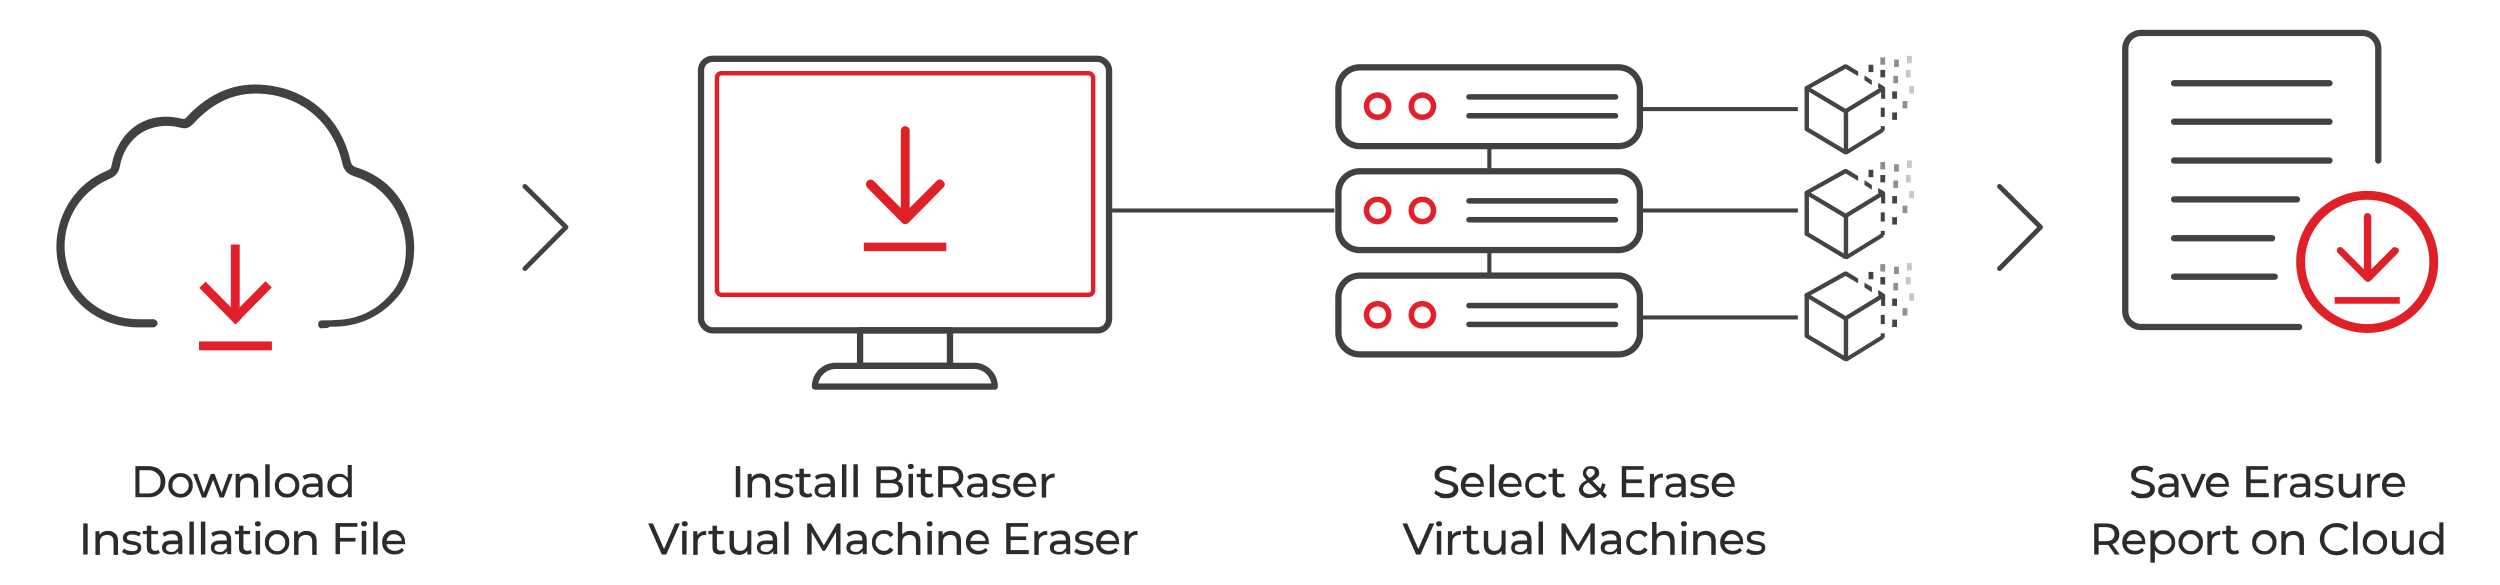 <?xml version="1.0" encoding="UTF-8"?>
<svg id="Layer_1" xmlns="http://www.w3.org/2000/svg" version="1.1" xmlns:xlink="http://www.w3.org/1999/xlink" viewBox="0 0 675.8 158.1">
  <!-- Generator: Adobe Illustrator 29.2.1, SVG Export Plug-In . SVG Version: 2.1.0 Build 116)  -->
  <defs>
    <style>
      .st0 {
        stroke-width: 1.1px;
      }

      .st0, .st1, .st2, .st3, .st4, .st5, .st6, .st7, .st8 {
        fill: none;
      }

      .st0, .st2, .st3, .st4, .st7, .st8 {
        stroke-linejoin: round;
      }

      .st0, .st2, .st4, .st8 {
        stroke: #414042;
      }

      .st9, .st10 {
        fill: #444;
      }

      .st9, .st11 {
        opacity: 0;
      }

      .st12 {
        fill: #e1202c;
      }

      .st13 {
        opacity: .3;
      }

      .st14 {
        fill: #e31f2b;
      }

      .st1 {
        stroke: #e11f26;
        stroke-width: 1.2px;
      }

      .st1, .st5, .st6 {
        stroke-miterlimit: 10;
      }

      .st2 {
        stroke-width: 1.3px;
      }

      .st2, .st3, .st4, .st5, .st7, .st8 {
        stroke-linecap: round;
      }

      .st3 {
        stroke-width: 1.5px;
      }

      .st3, .st7 {
        stroke: #e31f2b;
      }

      .st4 {
        stroke-width: 1.7px;
      }

      .st5 {
        stroke: #424143;
        stroke-width: 1.7px;
      }

      .st6 {
        stroke: #df2127;
        stroke-width: 2.4px;
      }

      .st15 {
        fill: #2b2b2b;
      }

      .st7 {
        stroke-width: 1.5px;
      }

      .st16 {
        fill: #df2127;
      }

      .st17 {
        fill: #414042;
      }

      .st18 {
        opacity: .6;
      }

      .st8 {
        stroke-width: 1.5px;
      }
    </style>
  </defs>
  <g>
    <path class="st15" d="M36.6,126h3.5c.9,0,1.7.2,2.4.5.7.4,1.2.8,1.6,1.5.4.6.6,1.4.6,2.2s-.2,1.6-.6,2.2c-.4.6-.9,1.1-1.6,1.5-.7.4-1.5.5-2.4.5h-3.5v-8.4ZM40,133.4c.7,0,1.3-.1,1.8-.4.5-.3.9-.6,1.2-1.1.3-.5.4-1,.4-1.7s-.1-1.2-.4-1.6c-.3-.5-.7-.8-1.2-1.1-.5-.3-1.1-.4-1.8-.4h-2.3v6.3h2.3Z"/>
    <path class="st15" d="M47.1,134.1c-.5-.3-.9-.7-1.2-1.2-.3-.5-.4-1-.4-1.7s.1-1.2.4-1.7c.3-.5.7-.9,1.2-1.2.5-.3,1.1-.4,1.7-.4s1.2.1,1.7.4c.5.3.9.7,1.2,1.2.3.5.4,1,.4,1.7s-.1,1.2-.4,1.7c-.3.5-.7.9-1.2,1.2-.5.3-1.1.4-1.7.4s-1.2-.1-1.7-.4ZM49.9,133.2c.3-.2.6-.5.8-.8.2-.3.3-.7.3-1.2s0-.8-.3-1.2c-.2-.3-.4-.6-.8-.8-.3-.2-.7-.3-1.1-.3s-.8,0-1.1.3c-.3.2-.6.4-.8.8-.2.3-.3.7-.3,1.2s0,.8.3,1.2c.2.3.4.6.8.8.3.2.7.3,1.1.3s.8,0,1.1-.3Z"/>
    <path class="st15" d="M62.9,128.1l-2.4,6.4h-1.1l-1.8-4.8-1.9,4.8h-1.1l-2.4-6.4h1.1l1.8,5.1,1.9-5.1h1l1.9,5.1,1.9-5.1h1Z"/>
    <path class="st15" d="M69.1,128.7c.5.5.7,1.2.7,2.1v3.7h-1.2v-3.5c0-.6-.1-1.1-.4-1.4-.3-.3-.7-.5-1.3-.5s-1.1.2-1.5.5c-.4.4-.5.9-.5,1.6v3.3h-1.2v-6.4h1.1v1c.2-.3.5-.6.9-.8.4-.2.8-.3,1.3-.3.8,0,1.5.2,1.9.7Z"/>
    <path class="st15" d="M71.7,125.5h1.2v8.9h-1.2v-8.9Z"/>
    <path class="st15" d="M75.9,134.1c-.5-.3-.9-.7-1.2-1.2s-.4-1-.4-1.7.1-1.2.4-1.7c.3-.5.7-.9,1.2-1.2.5-.3,1.1-.4,1.7-.4s1.2.1,1.7.4c.5.3.9.7,1.2,1.2.3.5.4,1,.4,1.7s-.1,1.2-.4,1.7-.7.9-1.2,1.2c-.5.3-1.1.4-1.7.4s-1.2-.1-1.7-.4ZM78.7,133.2c.3-.2.6-.5.8-.8.2-.3.3-.7.3-1.2s0-.8-.3-1.2c-.2-.3-.4-.6-.8-.8-.3-.2-.7-.3-1.1-.3s-.8,0-1.1.3c-.3.2-.6.4-.8.8-.2.3-.3.7-.3,1.2s0,.8.3,1.2c.2.3.4.6.8.8.3.2.7.3,1.1.3s.8,0,1.1-.3Z"/>
    <path class="st15" d="M86.5,128.7c.5.4.7,1.1.7,1.9v3.8h-1.1v-.8c-.2.3-.5.5-.8.7-.4.2-.8.2-1.3.2-.7,0-1.3-.2-1.7-.5-.4-.3-.6-.8-.6-1.4s.2-1,.6-1.4c.4-.3,1.1-.5,1.9-.5h1.8v-.2c0-.5-.1-.9-.4-1.1-.3-.3-.7-.4-1.3-.4s-.7,0-1.1.2-.7.3-.9.5l-.5-.9c.3-.3.7-.5,1.2-.6s.9-.2,1.5-.2c.9,0,1.6.2,2,.6ZM85.4,133.3c.3-.2.6-.5.7-.8v-.9h-1.8c-1,0-1.5.3-1.5,1s.1.6.4.8c.2.2.6.3,1,.3s.8,0,1.1-.3Z"/>
    <path class="st15" d="M95.1,125.5v8.9h-1.1v-1c-.3.4-.6.6-1,.8-.4.2-.8.3-1.3.3s-1.2-.1-1.7-.4c-.5-.3-.9-.7-1.1-1.1-.3-.5-.4-1.1-.4-1.7s.1-1.2.4-1.7c.3-.5.7-.9,1.1-1.1.5-.3,1-.4,1.7-.4s.9,0,1.3.3.7.4,1,.8v-3.5h1.2ZM93,133.2c.3-.2.6-.5.8-.8.2-.3.3-.7.3-1.2s0-.8-.3-1.2c-.2-.3-.4-.6-.8-.8-.3-.2-.7-.3-1.1-.3s-.8,0-1.1.3c-.3.2-.6.4-.8.8-.2.3-.3.7-.3,1.2s0,.8.3,1.2c.2.3.4.6.8.8.3.2.7.3,1.1.3s.8,0,1.1-.3Z"/>
    <path class="st15" d="M22.5,141.5h1.2v8.4h-1.2v-8.4Z"/>
    <path class="st15" d="M31.2,144.2c.5.5.7,1.2.7,2.1v3.7h-1.2v-3.5c0-.6-.1-1.1-.4-1.4-.3-.3-.7-.5-1.3-.5s-1.1.2-1.5.5c-.4.4-.5.9-.5,1.6v3.3h-1.2v-6.4h1.1v1c.2-.3.5-.6.9-.8.4-.2.8-.3,1.3-.3.8,0,1.5.2,1.9.7Z"/>
    <path class="st15" d="M34.1,149.7c-.5-.1-.9-.3-1.1-.5l.5-.9c.3.2.6.4,1,.5.4.1.8.2,1.2.2,1,0,1.5-.3,1.5-.9s0-.3-.2-.5c-.1-.1-.3-.2-.5-.2-.2,0-.5-.1-.9-.2-.5,0-.9-.2-1.3-.3-.3-.1-.6-.3-.8-.5-.2-.2-.3-.6-.3-1s.2-1,.7-1.4c.5-.3,1.1-.5,1.9-.5s.8,0,1.3.2c.4.1.8.2,1,.4l-.5.9c-.5-.3-1.1-.5-1.8-.5s-.9,0-1.1.2c-.3.2-.4.4-.4.6s0,.4.2.5c.1.1.3.2.5.3.2,0,.5.1.9.2.5,0,.9.2,1.2.3.3.1.6.3.8.5.2.2.3.6.3,1s-.2,1-.7,1.4c-.5.3-1.2.5-2,.5s-1,0-1.5-.2Z"/>
    <path class="st15" d="M43.1,149.5c-.2.1-.4.3-.6.3s-.5.1-.8.1c-.6,0-1.1-.2-1.5-.5-.4-.3-.5-.8-.5-1.5v-3.5h-1.1v-.9h1.1v-1.4h1.2v1.4h1.8v.9h-1.8v3.4c0,.3,0,.6.3.8.2.2.4.3.7.3s.7,0,.9-.3l.4.8Z"/>
    <path class="st15" d="M48.6,144.1c.5.4.7,1.1.7,1.9v3.8h-1.1v-.8c-.2.3-.5.5-.8.7-.4.2-.8.2-1.3.2-.7,0-1.3-.2-1.7-.5-.4-.3-.6-.8-.6-1.4s.2-1,.6-1.4c.4-.3,1.1-.5,1.9-.5h1.8v-.2c0-.5-.1-.9-.4-1.1-.3-.3-.7-.4-1.3-.4s-.7,0-1.1.2-.7.3-.9.5l-.5-.9c.3-.3.7-.5,1.2-.6s.9-.2,1.5-.2c.9,0,1.6.2,2,.6ZM47.5,148.8c.3-.2.6-.5.7-.8v-.9h-1.8c-1,0-1.5.3-1.5,1s.1.6.4.8c.2.2.6.3,1,.3s.8,0,1.1-.3Z"/>
    <path class="st15" d="M51.2,141h1.2v8.9h-1.2v-8.9Z"/>
    <path class="st15" d="M54.3,141h1.2v8.9h-1.2v-8.9Z"/>
    <path class="st15" d="M61.8,144.1c.5.4.7,1.1.7,1.9v3.8h-1.1v-.8c-.2.3-.5.5-.8.7-.4.2-.8.2-1.3.2-.7,0-1.3-.2-1.7-.5-.4-.3-.6-.8-.6-1.4s.2-1,.6-1.4c.4-.3,1.1-.5,1.9-.5h1.8v-.2c0-.5-.1-.9-.4-1.1-.3-.3-.7-.4-1.3-.4s-.7,0-1.1.2c-.4.1-.7.3-.9.5l-.5-.9c.3-.3.7-.5,1.2-.6s.9-.2,1.5-.2c.9,0,1.6.2,2,.6ZM60.6,148.8c.3-.2.6-.5.7-.8v-.9h-1.8c-1,0-1.5.3-1.5,1s.1.6.4.8c.2.2.6.3,1,.3s.8,0,1.1-.3Z"/>
    <path class="st15" d="M68,149.5c-.2.1-.4.3-.6.3s-.5.1-.8.1c-.6,0-1.1-.2-1.5-.5-.4-.3-.5-.8-.5-1.5v-3.5h-1.1v-.9h1.1v-1.4h1.2v1.4h1.8v.9h-1.8v3.4c0,.3,0,.6.3.8.2.2.4.3.7.3s.7,0,.9-.3l.4.8Z"/>
    <path class="st15" d="M69.1,142.1c-.1-.1-.2-.3-.2-.5s0-.4.2-.5c.1-.1.3-.2.6-.2s.4,0,.6.2.2.3.2.5,0,.4-.2.5c-.1.1-.3.2-.6.2s-.4,0-.6-.2ZM69.1,143.5h1.2v6.4h-1.2v-6.4Z"/>
    <path class="st15" d="M73.2,149.5c-.5-.3-.9-.7-1.2-1.2-.3-.5-.4-1-.4-1.7s.1-1.2.4-1.7c.3-.5.7-.9,1.2-1.2.5-.3,1.1-.4,1.7-.4s1.2.1,1.7.4c.5.3.9.7,1.2,1.2.3.5.4,1,.4,1.7s-.1,1.2-.4,1.7c-.3.5-.7.9-1.2,1.2-.5.3-1.1.4-1.7.4s-1.2-.1-1.7-.4ZM76,148.7c.3-.2.6-.5.8-.8.2-.3.3-.7.3-1.2s0-.8-.3-1.2c-.2-.3-.4-.6-.8-.8-.3-.2-.7-.3-1.1-.3s-.8,0-1.1.3c-.3.2-.6.4-.8.8-.2.3-.3.7-.3,1.2s0,.8.3,1.2c.2.3.4.6.8.8.3.2.7.3,1.1.3s.8,0,1.1-.3Z"/>
    <path class="st15" d="M84.9,144.2c.5.5.7,1.2.7,2.1v3.7h-1.2v-3.5c0-.6-.1-1.1-.4-1.4-.3-.3-.7-.5-1.3-.5s-1.1.2-1.5.5-.5.9-.5,1.6v3.3h-1.2v-6.4h1.1v1c.2-.3.5-.6.9-.8.4-.2.8-.3,1.3-.3.8,0,1.5.2,1.9.7Z"/>
    <path class="st15" d="M91.9,142.5v2.9h4.2v1h-4.2v3.4h-1.2v-8.4h5.9v1h-4.7Z"/>
    <path class="st15" d="M97.8,142.1c-.1-.1-.2-.3-.2-.5s0-.4.2-.5c.1-.1.3-.2.6-.2s.4,0,.6.2.2.3.2.5,0,.4-.2.5c-.1.1-.3.2-.6.2s-.4,0-.6-.2ZM97.8,143.5h1.2v6.4h-1.2v-6.4Z"/>
    <path class="st15" d="M100.9,141h1.2v8.9h-1.2v-8.9Z"/>
    <path class="st15" d="M109.7,147.1h-5.2c0,.6.3,1,.7,1.3.4.3.9.5,1.6.5s1.4-.3,1.8-.8l.6.7c-.3.3-.6.6-1.1.8-.4.2-.9.3-1.4.3s-1.3-.1-1.8-.4c-.5-.3-.9-.7-1.2-1.2s-.4-1.1-.4-1.7.1-1.2.4-1.7c.3-.5.7-.9,1.1-1.2.5-.3,1-.4,1.6-.4s1.2.1,1.6.4c.5.3.8.7,1.1,1.2.3.5.4,1.1.4,1.7s0,.2,0,.3ZM105.2,144.9c-.4.3-.6.8-.7,1.3h4.1c0-.5-.3-1-.7-1.3-.4-.3-.8-.5-1.4-.5s-1,.2-1.4.5Z"/>
  </g>
  <g>
    <path class="st15" d="M198.9,126h1.2v8.4h-1.2v-8.4Z"/>
    <path class="st15" d="M207.5,128.7c.5.5.7,1.2.7,2.1v3.7h-1.2v-3.5c0-.6-.1-1.1-.4-1.4-.3-.3-.7-.5-1.3-.5s-1.1.2-1.5.5c-.4.4-.5.9-.5,1.6v3.3h-1.2v-6.4h1.1v1c.2-.3.5-.6.9-.8.4-.2.8-.3,1.3-.3.8,0,1.5.2,1.9.7Z"/>
    <path class="st15" d="M210.4,134.3c-.5-.1-.9-.3-1.1-.5l.5-.9c.3.2.6.4,1,.5.4.1.8.2,1.2.2,1,0,1.5-.3,1.5-.9s0-.3-.2-.5c-.1-.1-.3-.2-.5-.2-.2,0-.5-.1-.9-.2-.5,0-.9-.2-1.3-.3-.3-.1-.6-.3-.8-.5-.2-.2-.3-.6-.3-1s.2-1,.7-1.4c.5-.3,1.1-.5,1.9-.5s.8,0,1.3.2c.4.1.8.2,1,.4l-.5.9c-.5-.3-1.1-.5-1.8-.5s-.9,0-1.1.2c-.3.2-.4.4-.4.6s0,.4.2.5c.1.1.3.2.5.3.2,0,.5.1.9.2.5,0,.9.2,1.2.3.3.1.6.3.8.5.2.2.3.6.3,1s-.2,1-.7,1.4c-.5.3-1.2.5-2,.5s-1,0-1.5-.2Z"/>
    <path class="st15" d="M219.5,134.1c-.2.1-.4.3-.6.3s-.5.1-.8.1c-.6,0-1.1-.2-1.5-.5-.4-.3-.5-.8-.5-1.5v-3.5h-1.1v-.9h1.1v-1.4h1.2v1.4h1.8v.9h-1.8v3.4c0,.3,0,.6.3.8.2.2.4.3.7.3s.7,0,.9-.3l.4.8Z"/>
    <path class="st15" d="M225,128.7c.5.4.7,1.1.7,1.9v3.8h-1.1v-.8c-.2.3-.5.5-.8.7-.4.2-.8.2-1.3.2-.7,0-1.3-.2-1.7-.5-.4-.3-.6-.8-.6-1.4s.2-1,.6-1.4c.4-.3,1.1-.5,1.9-.5h1.8v-.2c0-.5-.1-.9-.4-1.1-.3-.3-.7-.4-1.3-.4s-.7,0-1.1.2-.7.3-.9.5l-.5-.9c.3-.3.7-.5,1.2-.6s.9-.2,1.5-.2c.9,0,1.6.2,2,.6ZM223.8,133.3c.3-.2.6-.5.7-.8v-.9h-1.8c-1,0-1.5.3-1.5,1s.1.6.4.8c.2.2.6.3,1,.3s.8,0,1.1-.3Z"/>
    <path class="st15" d="M227.6,125.5h1.2v8.9h-1.2v-8.9Z"/>
    <path class="st15" d="M230.7,125.5h1.2v8.9h-1.2v-8.9Z"/>
    <path class="st15" d="M243.7,130.8c.3.4.4.8.4,1.4s-.3,1.3-.8,1.7c-.5.4-1.3.6-2.4.6h-4v-8.4h3.8c1,0,1.7.2,2.2.6.5.4.8.9.8,1.6s-.1.8-.3,1.1-.5.6-.8.7c.5.1.9.4,1.2.7ZM238.1,127v2.7h2.5c.6,0,1.1-.1,1.4-.3.3-.2.5-.6.5-1s-.2-.8-.5-1c-.3-.2-.8-.3-1.4-.3h-2.5ZM242.4,133.1c.3-.2.5-.6.5-1.1,0-.9-.7-1.4-2.1-1.4h-2.8v2.8h2.8c.7,0,1.2-.1,1.5-.3Z"/>
    <path class="st15" d="M245.6,126.6c-.1-.1-.2-.3-.2-.5s0-.4.2-.5c.1-.1.3-.2.6-.2s.4,0,.6.2.2.3.2.5,0,.4-.2.5c-.1.1-.3.2-.6.2s-.4,0-.6-.2ZM245.6,128.1h1.2v6.4h-1.2v-6.4Z"/>
    <path class="st15" d="M252.3,134.1c-.2.1-.4.3-.6.3s-.5.1-.8.1c-.6,0-1.1-.2-1.5-.5-.4-.3-.5-.8-.5-1.5v-3.5h-1.1v-.9h1.1v-1.4h1.2v1.4h1.8v.9h-1.8v3.4c0,.3,0,.6.3.8.2.2.4.3.7.3s.7,0,.9-.3l.4.8Z"/>
    <path class="st15" d="M259.2,134.4l-1.8-2.6c-.2,0-.4,0-.5,0h-2.1v2.6h-1.2v-8.4h3.3c1.1,0,1.9.3,2.6.8.6.5.9,1.2.9,2.1s-.2,1.2-.5,1.7-.8.8-1.4,1l2,2.8h-1.3ZM258.6,130.4c.4-.3.6-.8.6-1.4s-.2-1.1-.6-1.4c-.4-.3-1-.5-1.7-.5h-2v3.8h2c.8,0,1.3-.2,1.7-.5Z"/>
    <path class="st15" d="M266.2,128.7c.5.4.7,1.1.7,1.9v3.8h-1.1v-.8c-.2.3-.5.5-.8.7-.4.2-.8.2-1.3.2-.7,0-1.3-.2-1.7-.5-.4-.3-.6-.8-.6-1.4s.2-1,.6-1.4c.4-.3,1.1-.5,1.9-.5h1.8v-.2c0-.5-.1-.9-.4-1.1-.3-.3-.7-.4-1.3-.4s-.7,0-1.1.2-.7.3-.9.5l-.5-.9c.3-.3.7-.5,1.2-.6s.9-.2,1.5-.2c.9,0,1.6.2,2,.6ZM265.1,133.3c.3-.2.6-.5.7-.8v-.9h-1.8c-1,0-1.5.3-1.5,1s.1.6.4.8c.2.2.6.3,1,.3s.8,0,1.1-.3Z"/>
    <path class="st15" d="M269.1,134.3c-.5-.1-.9-.3-1.1-.5l.5-.9c.3.2.6.4,1,.5.4.1.8.2,1.2.2,1,0,1.5-.3,1.5-.9s0-.3-.2-.5c-.1-.1-.3-.2-.5-.2-.2,0-.5-.1-.9-.2-.5,0-.9-.2-1.3-.3-.3-.1-.6-.3-.8-.5-.2-.2-.3-.6-.3-1s.2-1,.7-1.4c.5-.3,1.1-.5,1.9-.5s.8,0,1.3.2c.4.1.8.2,1,.4l-.5.9c-.5-.3-1.1-.5-1.8-.5s-.9,0-1.1.2c-.3.2-.4.4-.4.6s0,.4.2.5c.1.1.3.2.5.3.2,0,.5.1.9.2.5,0,.9.2,1.2.3.3.1.6.3.8.5.2.2.3.6.3,1s-.2,1-.7,1.4c-.5.3-1.2.5-2,.5s-1,0-1.5-.2Z"/>
    <path class="st15" d="M280.3,131.6h-5.2c0,.6.3,1,.7,1.3.4.3.9.5,1.6.5s1.4-.3,1.8-.8l.6.7c-.3.3-.6.6-1.1.8-.4.2-.9.3-1.4.3s-1.3-.1-1.8-.4c-.5-.3-.9-.7-1.2-1.2s-.4-1.1-.4-1.7.1-1.2.4-1.7c.3-.5.7-.9,1.1-1.2.5-.3,1-.4,1.6-.4s1.2.1,1.6.4c.5.3.8.7,1.1,1.2.3.5.4,1.1.4,1.7s0,.2,0,.3ZM275.8,129.5c-.4.3-.6.8-.7,1.3h4.1c0-.5-.3-1-.7-1.3-.4-.3-.8-.5-1.4-.5s-1,.2-1.4.5Z"/>
    <path class="st15" d="M283.7,128.3c.4-.2.9-.3,1.4-.3v1.1c0,0-.2,0-.3,0-.6,0-1.1.2-1.5.6-.4.4-.5.9-.5,1.6v3.2h-1.2v-6.4h1.1v1.1c.2-.4.5-.6.9-.8Z"/>
    <path class="st15" d="M183.8,141.5l-3.7,8.4h-1.2l-3.7-8.4h1.3l3,6.9,3-6.9h1.2Z"/>
    <path class="st15" d="M184.5,142.1c-.1-.1-.2-.3-.2-.5s0-.4.2-.5c.1-.1.3-.2.6-.2s.4,0,.6.2.2.3.2.5,0,.4-.2.5c-.1.1-.3.2-.6.2s-.4,0-.6-.2ZM184.4,143.5h1.2v6.4h-1.2v-6.4Z"/>
    <path class="st15" d="M189.5,143.8c.4-.2.9-.3,1.4-.3v1.1c0,0-.2,0-.3,0-.6,0-1.1.2-1.5.6-.4.4-.5.9-.5,1.6v3.2h-1.2v-6.4h1.1v1.1c.2-.4.5-.6.9-.8Z"/>
    <path class="st15" d="M196,149.5c-.2.1-.4.3-.6.3s-.5.1-.8.1c-.6,0-1.1-.2-1.5-.5-.4-.3-.5-.8-.5-1.5v-3.5h-1.1v-.9h1.1v-1.4h1.2v1.4h1.8v.9h-1.8v3.4c0,.3,0,.6.3.8.2.2.4.3.7.3s.7,0,.9-.3l.4.8Z"/>
    <path class="st15" d="M203.1,143.5v6.4h-1.1v-1c-.2.3-.5.6-.9.8-.4.2-.8.3-1.2.3-.8,0-1.5-.2-2-.7-.5-.5-.7-1.2-.7-2.1v-3.7h1.2v3.5c0,.6.1,1.1.4,1.4.3.3.7.5,1.3.5s1.1-.2,1.4-.6c.4-.4.5-.9.5-1.6v-3.3h1.2Z"/>
    <path class="st15" d="M209.4,144.1c.5.4.7,1.1.7,1.9v3.8h-1.1v-.8c-.2.3-.5.5-.8.7-.4.2-.8.2-1.3.2-.7,0-1.3-.2-1.7-.5-.4-.3-.6-.8-.6-1.4s.2-1,.6-1.4c.4-.3,1.1-.5,1.9-.5h1.8v-.2c0-.5-.1-.9-.4-1.1-.3-.3-.7-.4-1.3-.4s-.7,0-1.1.2c-.4.1-.7.3-.9.5l-.5-.9c.3-.3.7-.5,1.2-.6s.9-.2,1.5-.2c.9,0,1.6.2,2,.6ZM208.2,148.8c.3-.2.6-.5.7-.8v-.9h-1.8c-1,0-1.5.3-1.5,1s.1.6.4.8c.2.2.6.3,1,.3s.8,0,1.1-.3Z"/>
    <path class="st15" d="M212,141h1.2v8.9h-1.2v-8.9Z"/>
    <path class="st15" d="M226,149.9v-6.1s-3,5.1-3,5.1h-.6l-3-5.1v6.1h-1.2v-8.4h1l3.5,5.9,3.5-5.9h1v8.4s-1.1,0-1.1,0Z"/>
    <path class="st15" d="M233.6,144.1c.5.4.7,1.1.7,1.9v3.8h-1.1v-.8c-.2.3-.5.5-.8.7-.4.2-.8.2-1.3.2-.7,0-1.3-.2-1.7-.5-.4-.3-.6-.8-.6-1.4s.2-1,.6-1.4c.4-.3,1.1-.5,1.9-.5h1.8v-.2c0-.5-.1-.9-.4-1.1-.3-.3-.7-.4-1.3-.4s-.7,0-1.1.2-.7.3-.9.5l-.5-.9c.3-.3.7-.5,1.2-.6s.9-.2,1.5-.2c.9,0,1.6.2,2,.6ZM232.5,148.8c.3-.2.6-.5.7-.8v-.9h-1.8c-1,0-1.5.3-1.5,1s.1.6.4.8c.2.2.6.3,1,.3s.8,0,1.1-.3Z"/>
    <path class="st15" d="M237.3,149.5c-.5-.3-.9-.7-1.2-1.2s-.4-1-.4-1.7.1-1.2.4-1.7c.3-.5.7-.9,1.2-1.2.5-.3,1.1-.4,1.7-.4s1.1.1,1.5.3c.5.2.8.6,1,1l-.9.6c-.2-.3-.4-.5-.7-.7-.3-.2-.6-.2-1-.2s-.8,0-1.1.3c-.3.2-.6.4-.8.8-.2.3-.3.7-.3,1.2s0,.8.3,1.2c.2.3.4.6.8.8s.7.3,1.1.3.7,0,1-.2c.3-.2.5-.4.7-.7l.9.6c-.2.4-.6.8-1,1-.5.2-1,.4-1.5.4s-1.2-.1-1.7-.4Z"/>
    <path class="st15" d="M248.1,144.2c.5.5.7,1.2.7,2.1v3.7h-1.2v-3.5c0-.6-.1-1.1-.4-1.4-.3-.3-.7-.5-1.3-.5s-1.1.2-1.5.5c-.4.4-.5.9-.5,1.6v3.3h-1.2v-8.9h1.2v3.4c.2-.3.6-.5.9-.7s.8-.3,1.3-.3c.8,0,1.5.2,1.9.7Z"/>
    <path class="st15" d="M250.7,142.1c-.1-.1-.2-.3-.2-.5s0-.4.2-.5.3-.2.6-.2.4,0,.6.2c.1.1.2.3.2.5s0,.4-.2.5c-.1.1-.3.2-.6.2s-.4,0-.6-.2ZM250.7,143.5h1.2v6.4h-1.2v-6.4Z"/>
    <path class="st15" d="M259.1,144.2c.5.5.7,1.2.7,2.1v3.7h-1.2v-3.5c0-.6-.1-1.1-.4-1.4-.3-.3-.7-.5-1.3-.5s-1.1.2-1.5.5c-.4.4-.5.9-.5,1.6v3.3h-1.2v-6.4h1.1v1c.2-.3.5-.6.9-.8.4-.2.8-.3,1.3-.3.8,0,1.5.2,1.9.7Z"/>
    <path class="st15" d="M267.5,147.1h-5.2c0,.6.3,1,.7,1.3.4.3.9.5,1.6.5s1.4-.3,1.8-.8l.6.7c-.3.3-.6.6-1.1.8-.4.2-.9.3-1.4.3s-1.3-.1-1.8-.4c-.5-.3-.9-.7-1.2-1.2s-.4-1.1-.4-1.7.1-1.2.4-1.7c.3-.5.7-.9,1.1-1.2.5-.3,1-.4,1.6-.4s1.2.1,1.6.4c.5.3.8.7,1.1,1.2.3.5.4,1.1.4,1.7s0,.2,0,.3ZM263,144.9c-.4.3-.6.8-.7,1.3h4.1c0-.5-.3-1-.7-1.3-.4-.3-.8-.5-1.4-.5s-1,.2-1.4.5Z"/>
    <path class="st15" d="M278.1,148.8v1h-6.1v-8.4h5.9v1h-4.7v2.6h4.2v1h-4.2v2.7h4.9Z"/>
    <path class="st15" d="M281.7,143.8c.4-.2.9-.3,1.4-.3v1.1c0,0-.2,0-.3,0-.6,0-1.1.2-1.5.6-.4.4-.5.9-.5,1.6v3.2h-1.2v-6.4h1.1v1.1c.2-.4.5-.6.9-.8Z"/>
    <path class="st15" d="M288.6,144.1c.5.4.7,1.1.7,1.9v3.8h-1.1v-.8c-.2.3-.5.5-.8.7-.4.2-.8.2-1.3.2-.7,0-1.3-.2-1.7-.5-.4-.3-.6-.8-.6-1.4s.2-1,.6-1.4c.4-.3,1.1-.5,1.9-.5h1.8v-.2c0-.5-.1-.9-.4-1.1-.3-.3-.7-.4-1.3-.4s-.7,0-1.1.2c-.4.1-.7.3-.9.5l-.5-.9c.3-.3.7-.5,1.2-.6s.9-.2,1.5-.2c.9,0,1.6.2,2,.6ZM287.5,148.8c.3-.2.6-.5.7-.8v-.9h-1.8c-1,0-1.5.3-1.5,1s.1.6.4.8c.2.2.6.3,1,.3s.8,0,1.1-.3Z"/>
    <path class="st15" d="M291.5,149.7c-.5-.1-.9-.3-1.1-.5l.5-.9c.3.2.6.4,1,.5.4.1.8.2,1.2.2,1,0,1.5-.3,1.5-.9s0-.3-.2-.5c-.1-.1-.3-.2-.5-.2-.2,0-.5-.1-.9-.2-.5,0-.9-.2-1.3-.3-.3-.1-.6-.3-.8-.5-.2-.2-.3-.6-.3-1s.2-1,.7-1.4c.5-.3,1.1-.5,1.9-.5s.8,0,1.3.2c.4.1.8.2,1,.4l-.5.9c-.5-.3-1.1-.5-1.8-.5s-.9,0-1.1.2c-.3.2-.4.4-.4.6s0,.4.2.5c.1.1.3.2.5.3.2,0,.5.1.9.2.5,0,.9.2,1.2.3.3.1.6.3.8.5.2.2.3.6.3,1s-.2,1-.7,1.4c-.5.3-1.2.5-2,.5s-1,0-1.5-.2Z"/>
    <path class="st15" d="M302.7,147.1h-5.2c0,.6.3,1,.7,1.3.4.3.9.5,1.6.5s1.4-.3,1.8-.8l.6.7c-.3.3-.6.6-1.1.8-.4.2-.9.3-1.4.3s-1.3-.1-1.8-.4c-.5-.3-.9-.7-1.2-1.2s-.4-1.1-.4-1.7.1-1.2.4-1.7c.3-.5.7-.9,1.1-1.2.5-.3,1-.4,1.6-.4s1.2.1,1.6.4c.5.3.8.7,1.1,1.2.3.5.4,1.1.4,1.7s0,.2,0,.3ZM298.2,144.9c-.4.3-.6.8-.7,1.3h4.1c0-.5-.3-1-.7-1.3-.4-.3-.8-.5-1.4-.5s-1,.2-1.4.5Z"/>
    <path class="st15" d="M306.1,143.8c.4-.2.9-.3,1.4-.3v1.1c0,0-.2,0-.3,0-.6,0-1.1.2-1.5.6-.4.4-.5.9-.5,1.6v3.2h-1.2v-6.4h1.1v1.1c.2-.4.5-.6.9-.8Z"/>
  </g>
  <g>
    <path class="st15" d="M389.1,134.2c-.6-.2-1-.5-1.4-.8l.4-.9c.3.3.7.5,1.2.7.5.2,1,.3,1.5.3s1.2-.1,1.6-.4c.3-.2.5-.5.5-.9s0-.5-.3-.7c-.2-.2-.4-.3-.7-.4s-.7-.2-1.2-.3c-.6-.2-1.1-.3-1.5-.5-.4-.2-.7-.4-1-.7-.3-.3-.4-.7-.4-1.3s.1-.9.4-1.2c.2-.4.6-.6,1.1-.9.5-.2,1.1-.3,1.8-.3s1,0,1.5.2c.5.1.9.3,1.2.6l-.4,1c-.4-.2-.7-.4-1.1-.5-.4-.1-.8-.2-1.2-.2-.7,0-1.2.1-1.5.4-.3.2-.5.6-.5,1s0,.5.3.7c.2.2.4.3.7.4.3.1.7.2,1.2.3.6.2,1.1.3,1.5.5.4.2.7.4,1,.7.3.3.4.7.4,1.3s-.1.8-.4,1.2-.6.7-1.1.9-1.1.3-1.8.3-1.2,0-1.8-.3Z"/>
    <path class="st15" d="M401.3,131.6h-5.2c0,.6.3,1,.7,1.3.4.3.9.5,1.6.5s1.4-.3,1.8-.8l.6.7c-.3.3-.6.6-1.1.8-.4.2-.9.3-1.4.3s-1.3-.1-1.8-.4c-.5-.3-.9-.7-1.2-1.2s-.4-1.1-.4-1.7.1-1.2.4-1.7c.3-.5.7-.9,1.1-1.2.5-.3,1-.4,1.6-.4s1.1.1,1.6.4c.5.3.8.7,1.1,1.2s.4,1.1.4,1.7,0,.2,0,.3ZM396.8,129.5c-.4.3-.6.8-.7,1.3h4.1c0-.5-.3-1-.7-1.3-.4-.3-.8-.5-1.4-.5s-1,.2-1.4.5Z"/>
    <path class="st15" d="M402.7,125.5h1.2v8.9h-1.2v-8.9Z"/>
    <path class="st15" d="M411.5,131.6h-5.2c0,.6.3,1,.7,1.3.4.3.9.5,1.6.5s1.4-.3,1.8-.8l.6.7c-.3.3-.6.6-1.1.8-.4.2-.9.3-1.4.3s-1.3-.1-1.8-.4c-.5-.3-.9-.7-1.2-1.2-.3-.5-.4-1.1-.4-1.7s.1-1.2.4-1.7c.3-.5.7-.9,1.1-1.2.5-.3,1-.4,1.6-.4s1.2.1,1.6.4c.5.3.8.7,1.1,1.2s.4,1.1.4,1.7,0,.2,0,.3ZM407,129.5c-.4.3-.6.8-.7,1.3h4.1c0-.5-.3-1-.7-1.3-.4-.3-.8-.5-1.4-.5s-1,.2-1.4.5Z"/>
    <path class="st15" d="M413.9,134.1c-.5-.3-.9-.7-1.2-1.2-.3-.5-.4-1-.4-1.7s.1-1.2.4-1.7c.3-.5.7-.9,1.2-1.2.5-.3,1.1-.4,1.7-.4s1.1.1,1.5.3c.5.2.8.6,1,1l-.9.6c-.2-.3-.4-.5-.7-.7-.3-.2-.6-.2-1-.2s-.8,0-1.1.3c-.3.2-.6.4-.8.8-.2.3-.3.7-.3,1.2s0,.8.3,1.2c.2.3.4.6.8.8s.7.3,1.1.3.7,0,1-.2c.3-.2.5-.4.7-.7l.9.6c-.2.4-.6.8-1,1-.5.2-1,.4-1.5.4s-1.2-.1-1.7-.4Z"/>
    <path class="st15" d="M423.1,134.1c-.2.1-.4.3-.6.3s-.5.1-.8.1c-.6,0-1.1-.2-1.5-.5-.4-.3-.5-.8-.5-1.5v-3.5h-1.1v-.9h1.1v-1.4h1.2v1.4h1.8v.9h-1.8v3.4c0,.3,0,.6.3.8.2.2.4.3.7.3s.7,0,.9-.3l.4.8Z"/>
    <path class="st15" d="M433.6,134.6l-1.1-1.1c-.7.7-1.7,1.1-2.8,1.1s-1.1,0-1.5-.3c-.4-.2-.8-.4-1-.8s-.4-.7-.4-1.1.2-1,.5-1.4c.3-.4.8-.8,1.6-1.2-.4-.4-.6-.7-.8-1-.2-.3-.2-.6-.2-.9,0-.6.2-1,.6-1.4s1-.5,1.7-.5,1.1.2,1.5.5c.4.3.6.7.6,1.3s-.1.8-.4,1.1c-.3.3-.7.7-1.4,1.1l2.1,2.1c.2-.5.4-1,.5-1.5l.9.3c-.1.7-.4,1.4-.7,1.9l1.1,1.1-.6.8ZM431.8,132.8l-2.4-2.4c-.6.3-1,.6-1.2.9-.2.3-.3.6-.3.9s.2.7.5,1c.3.2.8.4,1.4.4.8,0,1.5-.3,2.1-.8ZM429.1,127.1c-.2.2-.3.4-.3.7s0,.4.2.6c.1.2.3.5.7.8.6-.3.9-.6,1.1-.8.2-.2.3-.5.3-.7s0-.5-.3-.7c-.2-.2-.5-.3-.8-.3s-.7,0-.9.3Z"/>
    <path class="st15" d="M444.5,133.4v1h-6.1v-8.4h5.9v1h-4.7v2.6h4.2v1h-4.2v2.7h4.9Z"/>
    <path class="st15" d="M448.1,128.3c.4-.2.9-.3,1.4-.3v1.1c0,0-.2,0-.3,0-.6,0-1.1.2-1.5.6-.4.4-.5.9-.5,1.6v3.2h-1.2v-6.4h1.1v1.1c.2-.4.5-.6.9-.8Z"/>
    <path class="st15" d="M455,128.7c.5.4.7,1.1.7,1.9v3.8h-1.1v-.8c-.2.3-.5.5-.8.7s-.8.2-1.3.2c-.7,0-1.3-.2-1.7-.5-.4-.3-.6-.8-.6-1.4s.2-1,.6-1.4c.4-.3,1.1-.5,1.9-.5h1.8v-.2c0-.5-.1-.9-.4-1.1-.3-.3-.7-.4-1.3-.4s-.7,0-1.1.2c-.4.1-.7.3-.9.5l-.5-.9c.3-.3.7-.5,1.2-.6s.9-.2,1.5-.2c.9,0,1.6.2,2,.6ZM453.8,133.3c.3-.2.6-.5.7-.8v-.9h-1.8c-1,0-1.5.3-1.5,1s.1.6.4.8c.2.2.6.3,1,.3s.8,0,1.1-.3Z"/>
    <path class="st15" d="M457.9,134.3c-.5-.1-.9-.3-1.1-.5l.5-.9c.3.2.6.4,1,.5.4.1.8.2,1.2.2,1,0,1.5-.3,1.5-.9s0-.3-.2-.5c-.1-.1-.3-.2-.5-.2-.2,0-.5-.1-.9-.2-.5,0-.9-.2-1.3-.3-.3-.1-.6-.3-.8-.5-.2-.2-.3-.6-.3-1s.2-1,.7-1.4c.5-.3,1.1-.5,1.9-.5s.8,0,1.3.2c.4.1.8.2,1,.4l-.5.9c-.5-.3-1.1-.5-1.8-.5s-.9,0-1.1.2c-.3.2-.4.4-.4.6s0,.4.2.5.3.2.5.3c.2,0,.5.1.9.2.5,0,.9.2,1.2.3.3.1.6.3.8.5.2.2.3.6.3,1s-.2,1-.7,1.4c-.5.3-1.2.5-2,.5s-1,0-1.5-.2Z"/>
    <path class="st15" d="M469.1,131.6h-5.2c0,.6.3,1,.7,1.3.4.3.9.5,1.6.5s1.4-.3,1.8-.8l.6.7c-.3.3-.6.6-1.1.8-.4.2-.9.3-1.4.3s-1.3-.1-1.8-.4c-.5-.3-.9-.7-1.2-1.2s-.4-1.1-.4-1.7.1-1.2.4-1.7c.3-.5.7-.9,1.1-1.2.5-.3,1-.4,1.6-.4s1.1.1,1.6.4c.5.3.8.7,1.1,1.2s.4,1.1.4,1.7,0,.2,0,.3ZM464.6,129.5c-.4.3-.6.8-.7,1.3h4.1c0-.5-.3-1-.7-1.3-.4-.3-.8-.5-1.4-.5s-1,.2-1.4.5Z"/>
    <path class="st15" d="M387.7,141.5l-3.7,8.4h-1.2l-3.7-8.4h1.3l3,6.9,3-6.9h1.2Z"/>
    <path class="st15" d="M388.4,142.1c-.1-.1-.2-.3-.2-.5s0-.4.2-.5c.1-.1.3-.2.6-.2s.4,0,.6.2c.1.1.2.3.2.5s0,.4-.2.5c-.1.1-.3.2-.6.2s-.4,0-.6-.2ZM388.4,143.5h1.2v6.4h-1.2v-6.4Z"/>
    <path class="st15" d="M393.5,143.8c.4-.2.9-.3,1.4-.3v1.1c0,0-.2,0-.3,0-.6,0-1.1.2-1.5.6-.4.4-.5.9-.5,1.6v3.2h-1.2v-6.4h1.1v1.1c.2-.4.5-.6.9-.8Z"/>
    <path class="st15" d="M399.9,149.5c-.2.1-.4.3-.6.3s-.5.1-.8.1c-.6,0-1.1-.2-1.5-.5-.4-.3-.5-.8-.5-1.5v-3.5h-1.1v-.9h1.1v-1.4h1.2v1.4h1.8v.9h-1.8v3.4c0,.3,0,.6.3.8.2.2.4.3.7.3s.7,0,.9-.3l.4.8Z"/>
    <path class="st15" d="M407,143.5v6.4h-1.1v-1c-.2.3-.5.6-.9.8-.4.2-.8.3-1.2.3-.8,0-1.5-.2-2-.7s-.7-1.2-.7-2.1v-3.7h1.2v3.5c0,.6.1,1.1.4,1.4.3.3.7.5,1.3.5s1.1-.2,1.4-.6.5-.9.5-1.6v-3.3h1.2Z"/>
    <path class="st15" d="M413.3,144.1c.5.4.7,1.1.7,1.9v3.8h-1.1v-.8c-.2.3-.5.5-.8.7s-.8.2-1.3.2c-.7,0-1.3-.2-1.7-.5-.4-.3-.6-.8-.6-1.4s.2-1,.6-1.4c.4-.3,1.1-.5,1.9-.5h1.8v-.2c0-.5-.1-.9-.4-1.1-.3-.3-.7-.4-1.3-.4s-.7,0-1.1.2-.7.3-.9.5l-.5-.9c.3-.3.7-.5,1.2-.6s.9-.2,1.5-.2c.9,0,1.6.2,2,.6ZM412.1,148.8c.3-.2.6-.5.7-.8v-.9h-1.8c-1,0-1.5.3-1.5,1s.1.6.4.8c.2.2.6.3,1,.3s.8,0,1.1-.3Z"/>
    <path class="st15" d="M415.9,141h1.2v8.9h-1.2v-8.9Z"/>
    <path class="st15" d="M429.9,149.9v-6.1s-3,5.1-3,5.1h-.6l-3-5.1v6.1h-1.2v-8.4h1l3.5,5.9,3.5-5.9h1v8.4s-1.1,0-1.1,0Z"/>
    <path class="st15" d="M437.5,144.1c.5.4.7,1.1.7,1.9v3.8h-1.1v-.8c-.2.3-.5.5-.8.7-.4.2-.8.2-1.3.2-.7,0-1.3-.2-1.7-.5-.4-.3-.6-.8-.6-1.4s.2-1,.6-1.4c.4-.3,1.1-.5,1.9-.5h1.8v-.2c0-.5-.1-.9-.4-1.1-.3-.3-.7-.4-1.3-.4s-.7,0-1.1.2c-.4.1-.7.3-.9.5l-.5-.9c.3-.3.7-.5,1.2-.6.5-.1.9-.2,1.5-.2.9,0,1.6.2,2,.6ZM436.4,148.8c.3-.2.6-.5.7-.8v-.9h-1.8c-1,0-1.5.3-1.5,1s.1.6.4.8c.2.2.6.3,1,.3s.8,0,1.1-.3Z"/>
    <path class="st15" d="M441.2,149.5c-.5-.3-.9-.7-1.2-1.2-.3-.5-.4-1-.4-1.7s.1-1.2.4-1.7c.3-.5.7-.9,1.2-1.2.5-.3,1.1-.4,1.7-.4s1.1.1,1.5.3c.5.2.8.6,1,1l-.9.6c-.2-.3-.4-.5-.7-.7-.3-.2-.6-.2-1-.2s-.8,0-1.1.3c-.3.2-.6.4-.8.8-.2.3-.3.7-.3,1.2s0,.8.3,1.2c.2.3.4.6.8.8s.7.3,1.1.3.7,0,1-.2c.3-.2.5-.4.7-.7l.9.6c-.2.4-.6.8-1,1-.5.2-1,.4-1.5.4s-1.2-.1-1.7-.4Z"/>
    <path class="st15" d="M452,144.2c.5.5.7,1.2.7,2.1v3.7h-1.2v-3.5c0-.6-.1-1.1-.4-1.4-.3-.3-.7-.5-1.3-.5s-1.1.2-1.5.5c-.4.4-.5.9-.5,1.6v3.3h-1.2v-8.9h1.2v3.4c.2-.3.6-.5.9-.7s.8-.3,1.3-.3c.8,0,1.5.2,1.9.7Z"/>
    <path class="st15" d="M454.6,142.1c-.1-.1-.2-.3-.2-.5s0-.4.2-.5.3-.2.6-.2.4,0,.6.2.2.3.2.5,0,.4-.2.5c-.1.1-.3.2-.6.2s-.4,0-.6-.2ZM454.6,143.5h1.2v6.4h-1.2v-6.4Z"/>
    <path class="st15" d="M463.1,144.2c.5.5.7,1.2.7,2.1v3.7h-1.2v-3.5c0-.6-.1-1.1-.4-1.4-.3-.3-.7-.5-1.3-.5s-1.1.2-1.5.5c-.4.4-.5.9-.5,1.6v3.3h-1.2v-6.4h1.1v1c.2-.3.5-.6.9-.8.4-.2.8-.3,1.3-.3.8,0,1.5.2,1.9.7Z"/>
    <path class="st15" d="M471.4,147.1h-5.2c0,.6.3,1,.7,1.3.4.3.9.5,1.6.5s1.4-.3,1.8-.8l.6.7c-.3.3-.6.6-1.1.8-.4.2-.9.3-1.4.3s-1.3-.1-1.8-.4c-.5-.3-.9-.7-1.2-1.2s-.4-1.1-.4-1.7.1-1.2.4-1.7c.3-.5.7-.9,1.1-1.2.5-.3,1-.4,1.6-.4s1.1.1,1.6.4c.5.3.8.7,1.1,1.2s.4,1.1.4,1.7,0,.2,0,.3ZM466.9,144.9c-.4.3-.6.8-.7,1.3h4.1c0-.5-.3-1-.7-1.3-.4-.3-.8-.5-1.4-.5s-1,.2-1.4.5Z"/>
    <path class="st15" d="M473.1,149.7c-.5-.1-.9-.3-1.1-.5l.5-.9c.3.2.6.4,1,.5.4.1.8.2,1.2.2,1,0,1.5-.3,1.5-.9s0-.3-.2-.5c-.1-.1-.3-.2-.5-.2-.2,0-.5-.1-.9-.2-.5,0-.9-.2-1.3-.3-.3-.1-.6-.3-.8-.5s-.3-.6-.3-1,.2-1,.7-1.4c.5-.3,1.1-.5,1.9-.5s.8,0,1.3.2c.4.1.8.2,1,.4l-.5.9c-.5-.3-1.1-.5-1.8-.5s-.9,0-1.1.2c-.3.2-.4.4-.4.6s0,.4.2.5c.1.1.3.2.5.3.2,0,.5.1.9.2.5,0,.9.2,1.2.3.3.1.6.3.8.5.2.2.3.6.3,1s-.2,1-.7,1.4c-.5.3-1.2.5-2,.5s-1,0-1.5-.2Z"/>
  </g>
  <g>
    <path class="st15" d="M577.4,134.2c-.6-.2-1-.5-1.4-.8l.4-.9c.3.3.7.5,1.2.7.5.2,1,.3,1.5.3s1.2-.1,1.6-.4c.3-.2.5-.5.5-.9s0-.5-.3-.7c-.2-.2-.4-.3-.7-.4s-.7-.2-1.2-.3c-.6-.2-1.1-.3-1.5-.5-.4-.2-.7-.4-1-.7-.3-.3-.4-.7-.4-1.3s.1-.9.4-1.2c.2-.4.6-.6,1.1-.9.5-.2,1.1-.3,1.8-.3s1,0,1.5.2c.5.1.9.3,1.2.6l-.4,1c-.4-.2-.7-.4-1.1-.5-.4-.1-.8-.2-1.2-.2-.7,0-1.2.1-1.5.4s-.5.6-.5,1,0,.5.3.7c.2.2.4.3.7.4.3.1.7.2,1.2.3.6.2,1.1.3,1.5.5.4.2.7.4,1,.7.3.3.4.7.4,1.3s-.1.8-.4,1.2-.6.7-1.1.9-1.1.3-1.8.3-1.2,0-1.8-.3Z"/>
    <path class="st15" d="M588.2,128.7c.5.4.7,1.1.7,1.9v3.8h-1.1v-.8c-.2.3-.5.5-.8.7-.4.2-.8.2-1.3.2-.7,0-1.3-.2-1.7-.5-.4-.3-.6-.8-.6-1.4s.2-1,.6-1.4c.4-.3,1.1-.5,1.9-.5h1.8v-.2c0-.5-.1-.9-.4-1.1-.3-.3-.7-.4-1.3-.4s-.7,0-1.1.2-.7.3-.9.5l-.5-.9c.3-.3.7-.5,1.2-.6s.9-.2,1.5-.2c.9,0,1.6.2,2,.6ZM587.1,133.3c.3-.2.6-.5.7-.8v-.9h-1.8c-1,0-1.5.3-1.5,1s.1.6.4.8c.2.2.6.3,1,.3s.8,0,1.1-.3Z"/>
    <path class="st15" d="M596.3,128.1l-2.8,6.4h-1.2l-2.8-6.4h1.2l2.2,5.1,2.2-5.1h1.1Z"/>
    <path class="st15" d="M602.7,131.6h-5.2c0,.6.3,1,.7,1.3.4.3.9.5,1.6.5s1.4-.3,1.8-.8l.6.7c-.3.3-.6.6-1.1.8-.4.2-.9.3-1.4.3s-1.3-.1-1.8-.4c-.5-.3-.9-.7-1.2-1.2-.3-.5-.4-1.1-.4-1.7s.1-1.2.4-1.7c.3-.5.7-.9,1.1-1.2.5-.3,1-.4,1.6-.4s1.1.1,1.6.4c.5.3.8.7,1.1,1.2.3.5.4,1.1.4,1.7s0,.2,0,.3ZM598.2,129.5c-.4.3-.6.8-.7,1.3h4.1c0-.5-.3-1-.7-1.3-.4-.3-.8-.5-1.4-.5s-1,.2-1.4.5Z"/>
    <path class="st15" d="M613.3,133.4v1h-6.1v-8.4h5.9v1h-4.7v2.6h4.2v1h-4.2v2.7h4.9Z"/>
    <path class="st15" d="M616.9,128.3c.4-.2.9-.3,1.4-.3v1.1c0,0-.2,0-.3,0-.6,0-1.1.2-1.5.6-.4.4-.5.9-.5,1.6v3.2h-1.2v-6.4h1.1v1.1c.2-.4.5-.6.9-.8Z"/>
    <path class="st15" d="M623.8,128.7c.5.4.7,1.1.7,1.9v3.8h-1.1v-.8c-.2.3-.5.5-.8.7-.4.2-.8.2-1.3.2-.7,0-1.3-.2-1.7-.5-.4-.3-.6-.8-.6-1.4s.2-1,.6-1.4c.4-.3,1.1-.5,1.9-.5h1.8v-.2c0-.5-.1-.9-.4-1.1-.3-.3-.7-.4-1.3-.4s-.7,0-1.1.2c-.4.1-.7.3-.9.5l-.5-.9c.3-.3.7-.5,1.2-.6s.9-.2,1.5-.2c.9,0,1.6.2,2,.6ZM622.6,133.3c.3-.2.6-.5.7-.8v-.9h-1.8c-1,0-1.5.3-1.5,1s.1.6.4.8c.2.2.6.3,1,.3s.8,0,1.1-.3Z"/>
    <path class="st15" d="M626.7,134.3c-.5-.1-.9-.3-1.1-.5l.5-.9c.3.2.6.4,1,.5.4.1.8.2,1.2.2,1,0,1.5-.3,1.5-.9s0-.3-.2-.5c-.1-.1-.3-.2-.5-.2-.2,0-.5-.1-.9-.2-.5,0-.9-.2-1.3-.3-.3-.1-.6-.3-.8-.5-.2-.2-.3-.6-.3-1s.2-1,.7-1.4c.5-.3,1.1-.5,1.9-.5s.8,0,1.3.2c.4.1.8.2,1,.4l-.5.9c-.5-.3-1.1-.5-1.8-.5s-.9,0-1.1.2c-.3.2-.4.4-.4.6s0,.4.2.5c.1.1.3.2.5.3.2,0,.5.1.9.2.5,0,.9.2,1.2.3.3.1.6.3.8.5.2.2.3.6.3,1s-.2,1-.7,1.4c-.5.3-1.2.5-2,.5s-1,0-1.5-.2Z"/>
    <path class="st15" d="M638.1,128.1v6.4h-1.1v-1c-.2.3-.5.6-.9.8-.4.2-.8.3-1.2.3-.8,0-1.5-.2-2-.7-.5-.5-.7-1.2-.7-2.1v-3.7h1.2v3.5c0,.6.1,1.1.4,1.4.3.3.7.5,1.3.5s1.1-.2,1.4-.6c.4-.4.5-.9.5-1.6v-3.3h1.2Z"/>
    <path class="st15" d="M642,128.3c.4-.2.9-.3,1.4-.3v1.1c0,0-.2,0-.3,0-.6,0-1.1.2-1.5.6-.4.4-.5.9-.5,1.6v3.2h-1.2v-6.4h1.1v1.1c.2-.4.5-.6.9-.8Z"/>
    <path class="st15" d="M650.3,131.6h-5.2c0,.6.3,1,.7,1.3.4.3.9.5,1.6.5s1.4-.3,1.8-.8l.6.7c-.3.3-.6.6-1.1.8-.4.2-.9.3-1.4.3s-1.3-.1-1.8-.4c-.5-.3-.9-.7-1.2-1.2s-.4-1.1-.4-1.7.1-1.2.4-1.7c.3-.5.7-.9,1.1-1.2.5-.3,1-.4,1.6-.4s1.2.1,1.6.4c.5.3.8.7,1.1,1.2.3.5.4,1.1.4,1.7s0,.2,0,.3ZM645.8,129.5c-.4.3-.6.8-.7,1.3h4.1c0-.5-.3-1-.7-1.3-.4-.3-.8-.5-1.4-.5s-1,.2-1.4.5Z"/>
    <path class="st15" d="M571.7,149.9l-1.8-2.6c-.2,0-.4,0-.5,0h-2.1v2.6h-1.2v-8.4h3.3c1.1,0,1.9.3,2.6.8.6.5.9,1.2.9,2.1s-.2,1.2-.5,1.7-.8.8-1.4,1l2,2.8h-1.3ZM571,145.8c.4-.3.6-.8.6-1.4s-.2-1.1-.6-1.4c-.4-.3-1-.5-1.7-.5h-2v3.8h2c.8,0,1.3-.2,1.7-.5Z"/>
    <path class="st15" d="M580.1,147.1h-5.2c0,.6.3,1,.7,1.3.4.3.9.5,1.6.5s1.4-.3,1.8-.8l.6.7c-.3.3-.6.6-1.1.8-.4.2-.9.3-1.4.3s-1.3-.1-1.8-.4c-.5-.3-.9-.7-1.2-1.2-.3-.5-.4-1.1-.4-1.7s.1-1.2.4-1.7c.3-.5.7-.9,1.1-1.2.5-.3,1-.4,1.6-.4s1.1.1,1.6.4c.5.3.8.7,1.1,1.2.3.5.4,1.1.4,1.7s0,.2,0,.3ZM575.6,144.9c-.4.3-.6.8-.7,1.3h4.1c0-.5-.3-1-.7-1.3-.4-.3-.8-.5-1.4-.5s-1,.2-1.4.5Z"/>
    <path class="st15" d="M586.5,143.9c.5.3.9.7,1.1,1.1.3.5.4,1.1.4,1.7s-.1,1.2-.4,1.7c-.3.5-.7.9-1.1,1.1-.5.3-1,.4-1.7.4s-.9,0-1.3-.3c-.4-.2-.7-.4-1-.8v3.3h-1.2v-8.7h1.1v1c.3-.4.6-.6,1-.8.4-.2.8-.3,1.3-.3s1.2.1,1.7.4ZM585.9,148.7c.3-.2.6-.5.8-.8.2-.3.3-.7.3-1.2s0-.8-.3-1.2c-.2-.3-.4-.6-.8-.8-.3-.2-.7-.3-1.1-.3s-.8,0-1.1.3c-.3.2-.6.5-.8.8s-.3.7-.3,1.2,0,.8.3,1.2c.2.3.4.6.8.8.3.2.7.3,1.1.3s.8,0,1.1-.3Z"/>
    <path class="st15" d="M590.5,149.5c-.5-.3-.9-.7-1.2-1.2-.3-.5-.4-1-.4-1.7s.1-1.2.4-1.7c.3-.5.7-.9,1.2-1.2.5-.3,1.1-.4,1.7-.4s1.2.1,1.7.4c.5.3.9.7,1.2,1.2.3.5.4,1,.4,1.7s-.1,1.2-.4,1.7c-.3.5-.7.9-1.2,1.2-.5.3-1.1.4-1.7.4s-1.2-.1-1.7-.4ZM593.3,148.7c.3-.2.6-.5.8-.8.2-.3.3-.7.3-1.2s0-.8-.3-1.2c-.2-.3-.4-.6-.8-.8-.3-.2-.7-.3-1.1-.3s-.8,0-1.1.3c-.3.2-.6.4-.8.8-.2.3-.3.7-.3,1.2s0,.8.3,1.2c.2.3.4.6.8.8.3.2.7.3,1.1.3s.8,0,1.1-.3Z"/>
    <path class="st15" d="M598.8,143.8c.4-.2.9-.3,1.4-.3v1.1c0,0-.2,0-.3,0-.6,0-1.1.2-1.5.6-.4.4-.5.9-.5,1.6v3.2h-1.2v-6.4h1.1v1.1c.2-.4.5-.6.9-.8Z"/>
    <path class="st15" d="M605.2,149.5c-.2.1-.4.3-.6.3s-.5.1-.8.1c-.6,0-1.1-.2-1.5-.5-.4-.3-.5-.8-.5-1.5v-3.5h-1.1v-.9h1.1v-1.4h1.2v1.4h1.8v.9h-1.8v3.4c0,.3,0,.6.3.8.2.2.4.3.7.3s.7,0,.9-.3l.4.8Z"/>
    <path class="st15" d="M610.4,149.5c-.5-.3-.9-.7-1.2-1.2s-.4-1-.4-1.7.1-1.2.4-1.7c.3-.5.7-.9,1.2-1.2.5-.3,1.1-.4,1.7-.4s1.2.1,1.7.4c.5.3.9.7,1.2,1.2.3.5.4,1,.4,1.7s-.1,1.2-.4,1.7-.7.9-1.2,1.2c-.5.3-1.1.4-1.7.4s-1.2-.1-1.7-.4ZM613.2,148.7c.3-.2.6-.5.8-.8.2-.3.3-.7.3-1.2s0-.8-.3-1.2c-.2-.3-.4-.6-.8-.8-.3-.2-.7-.3-1.1-.3s-.8,0-1.1.3c-.3.2-.6.4-.8.8-.2.3-.3.7-.3,1.2s0,.8.3,1.2c.2.3.4.6.8.8.3.2.7.3,1.1.3s.8,0,1.1-.3Z"/>
    <path class="st15" d="M622.1,144.2c.5.5.7,1.2.7,2.1v3.7h-1.2v-3.5c0-.6-.1-1.1-.4-1.4-.3-.3-.7-.5-1.3-.5s-1.1.2-1.5.5c-.4.4-.5.9-.5,1.6v3.3h-1.2v-6.4h1.1v1c.2-.3.5-.6.9-.8.4-.2.8-.3,1.3-.3.8,0,1.5.2,1.9.7Z"/>
    <path class="st15" d="M629.3,149.4c-.7-.4-1.2-.9-1.6-1.5-.4-.7-.6-1.4-.6-2.2s.2-1.5.6-2.2c.4-.7.9-1.2,1.6-1.5.7-.4,1.4-.6,2.3-.6s1.3.1,1.8.3c.5.2,1,.5,1.4,1l-.8.8c-.6-.7-1.4-1-2.4-1s-1.2.1-1.7.4-.9.7-1.2,1.2c-.3.5-.4,1-.4,1.6s.1,1.2.4,1.7c.3.5.7.9,1.2,1.2.5.3,1.1.4,1.7.4.9,0,1.7-.3,2.4-1l.8.8c-.4.4-.8.8-1.4,1-.5.2-1.1.3-1.8.3s-1.6-.2-2.3-.6Z"/>
    <path class="st15" d="M636.1,141h1.2v8.9h-1.2v-8.9Z"/>
    <path class="st15" d="M640.3,149.5c-.5-.3-.9-.7-1.2-1.2s-.4-1-.4-1.7.1-1.2.4-1.7c.3-.5.7-.9,1.2-1.2.5-.3,1.1-.4,1.7-.4s1.2.1,1.7.4c.5.3.9.7,1.2,1.2.3.5.4,1,.4,1.7s-.1,1.2-.4,1.7-.7.9-1.2,1.2c-.5.3-1.1.4-1.7.4s-1.2-.1-1.7-.4ZM643.1,148.7c.3-.2.6-.5.8-.8.2-.3.3-.7.3-1.2s0-.8-.3-1.2c-.2-.3-.4-.6-.8-.8-.3-.2-.7-.3-1.1-.3s-.8,0-1.1.3c-.3.2-.6.4-.8.8-.2.3-.3.7-.3,1.2s0,.8.3,1.2c.2.3.4.6.8.8.3.2.7.3,1.1.3s.8,0,1.1-.3Z"/>
    <path class="st15" d="M652.5,143.5v6.4h-1.1v-1c-.2.3-.5.6-.9.8-.4.2-.8.3-1.2.3-.8,0-1.5-.2-2-.7s-.7-1.2-.7-2.1v-3.7h1.2v3.5c0,.6.1,1.1.4,1.4.3.3.7.5,1.3.5s1.1-.2,1.4-.6c.4-.4.5-.9.5-1.6v-3.3h1.2Z"/>
    <path class="st15" d="M660.5,141v8.9h-1.1v-1c-.3.4-.6.6-1,.8-.4.2-.8.3-1.3.3s-1.2-.1-1.7-.4c-.5-.3-.9-.7-1.1-1.1-.3-.5-.4-1.1-.4-1.7s.1-1.2.4-1.7c.3-.5.7-.9,1.1-1.1.5-.3,1-.4,1.7-.4s.9,0,1.3.3.7.4,1,.8v-3.5h1.2ZM658.3,148.7c.3-.2.6-.5.8-.8.2-.3.3-.7.3-1.2s0-.8-.3-1.2c-.2-.3-.4-.6-.8-.8-.3-.2-.7-.3-1.1-.3s-.8,0-1.1.3c-.3.2-.6.4-.8.8-.2.3-.3.7-.3,1.2s0,.8.3,1.2c.2.3.4.6.8.8.3.2.7.3,1.1.3s.8,0,1.1-.3Z"/>
  </g>
  <polyline class="st2" points="540.5 50.4 551.6 61.4 540.5 72.6"/>
  <polyline class="st2" points="141.9 50.4 153 61.4 141.9 72.6"/>
  <g>
    <path class="st5" d="M621.5,88.4h-42.7c-2.4,0-4.3-1.9-4.3-4.3V13.2c0-2.4,1.9-4.3,4.3-4.3h59.8c2.4,0,4.3,1.9,4.3,4.3v30.2"/>
    <path class="st6" d="M639.9,52.8c-9.9,0-18,8.1-18,18s8.1,18,18,18c9.9,0,18-8.1,18-18,0-9.9-8.1-18-18-18Z"/>
    <g>
      <line class="st5" x1="587.7" y1="22.5" x2="629.7" y2="22.5"/>
      <line class="st5" x1="587.7" y1="32.9" x2="629.7" y2="32.9"/>
      <line class="st5" x1="587.7" y1="43.4" x2="629.7" y2="43.4"/>
      <line class="st5" x1="587.7" y1="53.9" x2="620.9" y2="53.9"/>
      <line class="st5" x1="587.7" y1="64.4" x2="614.2" y2="64.4"/>
      <line class="st5" x1="587.7" y1="74.8" x2="614.9" y2="74.8"/>
    </g>
    <g>
      <rect class="st12" x="631.1" y="80.3" width="17.6" height="1.8"/>
      <path class="st16" d="M648,67.1c-.2-.2-.4-.3-.6-.3-.3,0-.5,0-.7.3l-5.7,5.7v-14.2c0-.5-.4-1-1-1s-1,.4-1,1v14.2s-5.7-5.7-5.7-5.7c-.3-.3-.6-.4-.9-.3-.3,0-.6.4-.7.7,0,.3,0,.7.3.9l7.4,7.5c.2.2.4.3.7.3h0c.3,0,.5-.1.7-.3l7.4-7.5c.2-.2.3-.5.3-.7,0-.2-.1-.5-.3-.6Z"/>
    </g>
  </g>
  <g>
    <path class="st17" d="M87.1,88.8c-.6,0-1.1-.4-1.1-1.1s.4-1.1,1.1-1.1h1.8c.3,0,.6,0,1.8-.1,6.1-.1,11.4-2.7,15.3-7.5,3.6-4.3,4.7-11.4,2.8-17.8-1.1-3.8-4.3-10.7-12.9-13.5-2-.6-3-1.7-3.4-3.7-2.3-10.4-10.4-17.6-20.9-18.6-7.4-.7-13.6,1.8-19.3,8-1,1-1.8,1.6-3.6,1.1-3.8-1-7.5-.4-10.5,1.4-3,2-5.1,5.1-5.8,9.1-.4,2-1.4,2.7-2.7,3.3-8.9,3.8-13.8,13.1-11.8,22.4,1.8,9.2,9.9,15.6,19.6,15.6h4c.6,0,1.1.6,1.1,1.1s-.6,1.1-1.1,1.1h-4.1c-10.7,0-19.6-7.1-21.7-17.3-2.1-10.5,3.3-20.9,13.1-25,1-.4,1.3-.7,1.4-1.7.9-4.5,3.3-8.4,6.8-10.7,3.6-2.3,7.8-2.8,12.2-1.7.6.1.9.1,1.4-.6,6.1-6.5,13.2-9.4,21.2-8.5,11.5,1.1,20.3,8.9,22.9,20.3.3,1.3.7,1.7,1.8,2,7.2,2.3,12.4,7.5,14.5,14.9,2.1,7.2.7,15.1-3.4,19.9-4.4,5.3-10.4,8.1-17,8.2-1.1,0-1.4,0-1.7.1-.1.3-.4.3-1.8.3h0Z"/>
    <g>
      <rect class="st14" x="53.8" y="92.3" width="19.7" height="2.4"/>
      <g>
        <rect class="st14" x="62.4" y="66.1" width="2.4" height="19.7"/>
        <g>
          <rect class="st14" x="60.8" y="80.5" width="13.9" height="2.4" transform="translate(-38 72.5) rotate(-45.3)"/>
          <rect class="st14" x="58.4" y="75" width="2.4" height="13.9" transform="translate(-40.4 65.6) rotate(-44.7)"/>
        </g>
      </g>
    </g>
  </g>
  <g>
    <path class="st10" d="M498.9,30.6c-.1,0-.2,0-.3,0l-10.5-6.3c-.2-.1-.3-.3-.3-.5,0-.2.1-.4.3-.5l10.5-5.9c.2,0,.4,0,.6,0l3.1,1.9v1.3s-3.4-2-3.4-2l-9.4,5.2,9.4,5.6,9.8-6c.2-.1.4-.1.6,0,.2.1.3.3.3.5v2.8h-1.1v-1.8l-9.2,5.6c0,0-.2,0-.3,0Z"/>
    <path class="st10" d="M498.9,41.7c-.1,0-.2,0-.3,0l-10.5-6.3c-.2-.1-.3-.3-.3-.5v-11c0-.3.3-.6.6-.6s.6.3.6.6v10.7l9.4,5.6v-10.1c0-.3.3-.6.6-.6s.6.3.6.6v11.1c0,.2-.1.4-.3.5,0,0-.2,0-.3,0Z"/>
    <rect class="st10" x="498" y="37.4" width="11.7" height="1.1" transform="translate(55.3 270.7) rotate(-31.7)"/>
    <rect class="st10" x="508.4" y="29.1" width="1.1" height="2.5"/>
    <rect class="st10" x="511.5" y="30.4" width="1.3" height="2"/>
    <rect class="st10" x="511.5" y="24.7" width="1.3" height="2"/>
    <g class="st18">
      <rect class="st10" x="514.3" y="27.3" width="1.3" height="2"/>
    </g>
    <g class="st18">
      <rect class="st10" x="511.8" y="20.5" width="1.3" height="2"/>
    </g>
    <rect class="st10" x="508.3" y="18.9" width="1.3" height="2"/>
    <rect class="st10" x="505.1" y="17.5" width="1.3" height="2"/>
    <g class="st18">
      <rect class="st10" x="508.3" y="15.5" width="1.3" height="2"/>
    </g>
    <g class="st18">
      <rect class="st10" x="512" y="16.1" width="1.3" height="2"/>
    </g>
    <g class="st13">
      <rect class="st10" x="515.5" y="15.1" width="1.3" height="2"/>
    </g>
    <rect class="st9" x="518.1" y="12.8" width="1.3" height="2"/>
    <g class="st11">
      <rect class="st10" x="518.6" y="17.9" width="1.3" height="2"/>
    </g>
    <g class="st13">
      <rect class="st10" x="515.2" y="18.9" width="1.3" height="2"/>
    </g>
    <g class="st13">
      <rect class="st10" x="516.1" y="23.3" width="1.3" height="2"/>
    </g>
    <path class="st10" d="M509.5,34.9c0,.2,0,.3-.2.4l-.9.6v-1.8h1.1v.9Z"/>
    <polygon class="st10" points="506 23 504 21.7 504 20.4 506 21.7 506 23"/>
    <polygon class="st10" points="508.7 24.3 507.7 23.8 507.7 22.4 509.2 23.3 508.7 24.3"/>
  </g>
  <g>
    <path class="st10" d="M498.9,58.9c-.1,0-.2,0-.3,0l-10.5-6.3c-.2-.1-.3-.3-.3-.5,0-.2.1-.4.3-.5l10.5-5.9c.2,0,.4,0,.6,0l3.1,1.9v1.3s-3.4-2-3.4-2l-9.4,5.2,9.4,5.6,9.8-6c.2-.1.4-.1.6,0,.2.1.3.3.3.5v2.8h-1.1v-1.8l-9.2,5.6c0,0-.2,0-.3,0Z"/>
    <path class="st10" d="M498.9,70c-.1,0-.2,0-.3,0l-10.5-6.3c-.2-.1-.3-.3-.3-.5v-11c0-.3.3-.6.6-.6s.6.3.6.6v10.7l9.4,5.6v-10.1c0-.3.3-.6.6-.6s.6.3.6.6v11.1c0,.2-.1.4-.3.5,0,0-.2,0-.3,0Z"/>
    <rect class="st10" x="498" y="65.8" width="11.7" height="1.1" transform="translate(40.4 274.9) rotate(-31.7)"/>
    <rect class="st10" x="508.4" y="57.4" width="1.1" height="2.5"/>
    <rect class="st10" x="511.5" y="58.7" width="1.3" height="2"/>
    <rect class="st10" x="511.5" y="53" width="1.3" height="2"/>
    <g class="st18">
      <rect class="st10" x="514.3" y="55.6" width="1.3" height="2"/>
    </g>
    <g class="st18">
      <rect class="st10" x="511.8" y="48.8" width="1.3" height="2"/>
    </g>
    <rect class="st10" x="508.3" y="47.3" width="1.3" height="2"/>
    <rect class="st10" x="505.1" y="45.9" width="1.3" height="2"/>
    <g class="st18">
      <rect class="st10" x="508.3" y="43.8" width="1.3" height="2"/>
    </g>
    <g class="st18">
      <rect class="st10" x="512" y="44.4" width="1.3" height="2"/>
    </g>
    <g class="st13">
      <rect class="st10" x="515.5" y="43.4" width="1.3" height="2"/>
    </g>
    <rect class="st9" x="518.1" y="41.2" width="1.3" height="2"/>
    <g class="st11">
      <rect class="st10" x="518.6" y="46.2" width="1.3" height="2"/>
    </g>
    <g class="st13">
      <rect class="st10" x="515.2" y="47.3" width="1.3" height="2"/>
    </g>
    <g class="st13">
      <rect class="st10" x="516.1" y="51.6" width="1.3" height="2"/>
    </g>
    <path class="st10" d="M509.5,63.2c0,.2,0,.3-.2.4l-.9.6v-1.8h1.1v.9Z"/>
    <polygon class="st10" points="506 51.3 504 50 504 48.7 506 50 506 51.3"/>
    <polygon class="st10" points="508.7 52.7 507.7 52.1 507.7 50.8 509.2 51.7 508.7 52.7"/>
  </g>
  <g>
    <path class="st10" d="M498.9,86.6c-.1,0-.2,0-.3,0l-10.5-6.3c-.2-.1-.3-.3-.3-.5,0-.2.1-.4.3-.5l10.5-5.9c.2,0,.4,0,.6,0l3.1,1.9v1.3s-3.4-2-3.4-2l-9.4,5.2,9.4,5.6,9.8-6c.2-.1.4-.1.6,0,.2.1.3.3.3.5v2.8h-1.1v-1.8l-9.2,5.6c0,0-.2,0-.3,0Z"/>
    <path class="st10" d="M498.9,97.6c-.1,0-.2,0-.3,0l-10.5-6.3c-.2-.1-.3-.3-.3-.5v-11c0-.3.3-.6.6-.6s.6.3.6.6v10.7l9.4,5.6v-10.1c0-.3.3-.6.6-.6s.6.3.6.6v11.1c0,.2-.1.4-.3.5,0,0-.2,0-.3,0Z"/>
    <rect class="st10" x="498" y="93.4" width="11.7" height="1.1" transform="translate(25.9 279) rotate(-31.7)"/>
    <rect class="st10" x="508.4" y="85.1" width="1.1" height="2.5"/>
    <rect class="st10" x="511.5" y="86.4" width="1.3" height="2"/>
    <rect class="st10" x="511.5" y="80.7" width="1.3" height="2"/>
    <g class="st18">
      <rect class="st10" x="514.3" y="83.3" width="1.3" height="2"/>
    </g>
    <g class="st18">
      <rect class="st10" x="511.8" y="76.5" width="1.3" height="2"/>
    </g>
    <rect class="st10" x="508.3" y="74.9" width="1.3" height="2"/>
    <rect class="st10" x="505.1" y="73.5" width="1.3" height="2"/>
    <g class="st18">
      <rect class="st10" x="508.3" y="71.4" width="1.3" height="2"/>
    </g>
    <g class="st18">
      <rect class="st10" x="512" y="72.1" width="1.3" height="2"/>
    </g>
    <g class="st13">
      <rect class="st10" x="515.5" y="71.1" width="1.3" height="2"/>
    </g>
    <rect class="st9" x="518.1" y="68.8" width="1.3" height="2"/>
    <g class="st11">
      <rect class="st10" x="518.6" y="73.9" width="1.3" height="2"/>
    </g>
    <g class="st13">
      <rect class="st10" x="515.2" y="74.9" width="1.3" height="2"/>
    </g>
    <g class="st13">
      <rect class="st10" x="516.1" y="79.3" width="1.3" height="2"/>
    </g>
    <path class="st10" d="M509.5,90.9c0,.2,0,.3-.2.4l-.9.6v-1.8h1.1v.9Z"/>
    <polygon class="st10" points="506 79 504 77.7 504 76.4 506 77.6 506 79"/>
    <polygon class="st10" points="508.7 80.3 507.7 79.8 507.7 78.4 509.2 79.3 508.7 80.3"/>
  </g>
  <g>
    <path class="st4" d="M437.5,39.5h-69.9c-3.2,0-5.8-2.6-5.8-5.8v-9.7c0-3.2,2.6-5.8,5.8-5.8h69.9c3.2,0,5.8,2.6,5.8,5.8v9.7c.1,3.2-2.5,5.8-5.8,5.8Z"/>
    <path class="st7" d="M375.4,28.7c0,1.7-1.3,3-3,3s-3-1.3-3-3,1.3-3,3-3c1.7,0,3,1.3,3,3Z"/>
    <path class="st3" d="M387.5,28.7c0,1.7-1.3,3-3,3s-3-1.3-3-3,1.3-3,3-3c1.6,0,3,1.3,3,3Z"/>
    <line class="st8" x1="397.1" y1="26.2" x2="436.7" y2="26.2"/>
    <line class="st8" x1="397.1" y1="31.3" x2="436.7" y2="31.3"/>
    <path class="st4" d="M437.5,67.6h-69.9c-3.2,0-5.8-2.6-5.8-5.8v-9.7c0-3.2,2.6-5.8,5.8-5.8h69.9c3.2,0,5.8,2.6,5.8,5.8v9.7c.1,3.2-2.5,5.8-5.8,5.8Z"/>
    <path class="st3" d="M375.4,56.9c0,1.7-1.3,3-3,3s-3-1.3-3-3,1.3-3,3-3,3,1.3,3,3Z"/>
    <path class="st3" d="M387.5,56.9c0,1.7-1.3,3-3,3s-3-1.3-3-3,1.3-3,3-3,3,1.3,3,3Z"/>
    <line class="st8" x1="397.1" y1="54.3" x2="436.7" y2="54.3"/>
    <line class="st8" x1="397.1" y1="59.4" x2="436.7" y2="59.4"/>
    <path class="st4" d="M437.5,95.8h-69.9c-3.2,0-5.8-2.6-5.8-5.8v-9.7c0-3.2,2.6-5.8,5.8-5.8h69.9c3.2,0,5.8,2.6,5.8,5.8v9.7c.1,3.2-2.5,5.8-5.8,5.8Z"/>
    <path class="st3" d="M375.4,85.1c0,1.7-1.3,3-3,3s-3-1.3-3-3,1.3-3,3-3c1.7,0,3,1.3,3,3Z"/>
    <path class="st3" d="M387.5,85.1c0,1.7-1.3,3-3,3s-3-1.3-3-3,1.3-3,3-3c1.6,0,3,1.3,3,3Z"/>
    <line class="st8" x1="397.1" y1="82.6" x2="436.7" y2="82.6"/>
    <line class="st8" x1="397.1" y1="87.7" x2="436.7" y2="87.7"/>
    <line class="st0" x1="402.6" y1="46.2" x2="402.6" y2="39.5"/>
    <line class="st0" x1="402.6" y1="74.4" x2="402.6" y2="67.6"/>
    <line class="st0" x1="360.7" y1="56.9" x2="299.8" y2="56.9"/>
  </g>
  <g>
    <rect class="st1" x="193.8" y="19.8" width="101.7" height="59.9" rx="1.2" ry="1.2"/>
    <rect class="st4" x="189.5" y="15.9" width="110.3" height="73.4" rx="3.1" ry="3.1"/>
  </g>
  <rect class="st4" x="232.5" y="89.3" width="24.3" height="9.6"/>
  <path class="st4" d="M226,98.9h37.3c3.1,0,5.6,2.5,5.6,5.6h-48.6c0-3.1,2.5-5.6,5.6-5.6Z"/>
  <g>
    <rect class="st12" x="233.5" y="65.6" width="22.3" height="2.3"/>
    <path class="st16" d="M254.9,48.9c-.2-.2-.5-.4-.8-.4-.3,0-.7.1-.9.4l-7.3,7.3v-20.9c0-.7-.6-1.2-1.2-1.2s-1.2.6-1.2,1.2v20.9s-7.3-7.3-7.3-7.3c-.3-.3-.8-.5-1.2-.3-.4.1-.8.5-.9.9-.1.4,0,.8.3,1.2l9.4,9.5c.2.2.5.4.9.4h0c.3,0,.6-.1.9-.4l9.4-9.5c.3-.3.4-.6.4-.9,0-.3-.2-.6-.4-.8Z"/>
  </g>
  <line class="st0" x1="443.3" y1="56.9" x2="486" y2="56.9"/>
  <line class="st0" x1="443.3" y1="29.5" x2="486" y2="29.5"/>
  <line class="st0" x1="443.3" y1="85.8" x2="486" y2="85.8"/>
</svg>